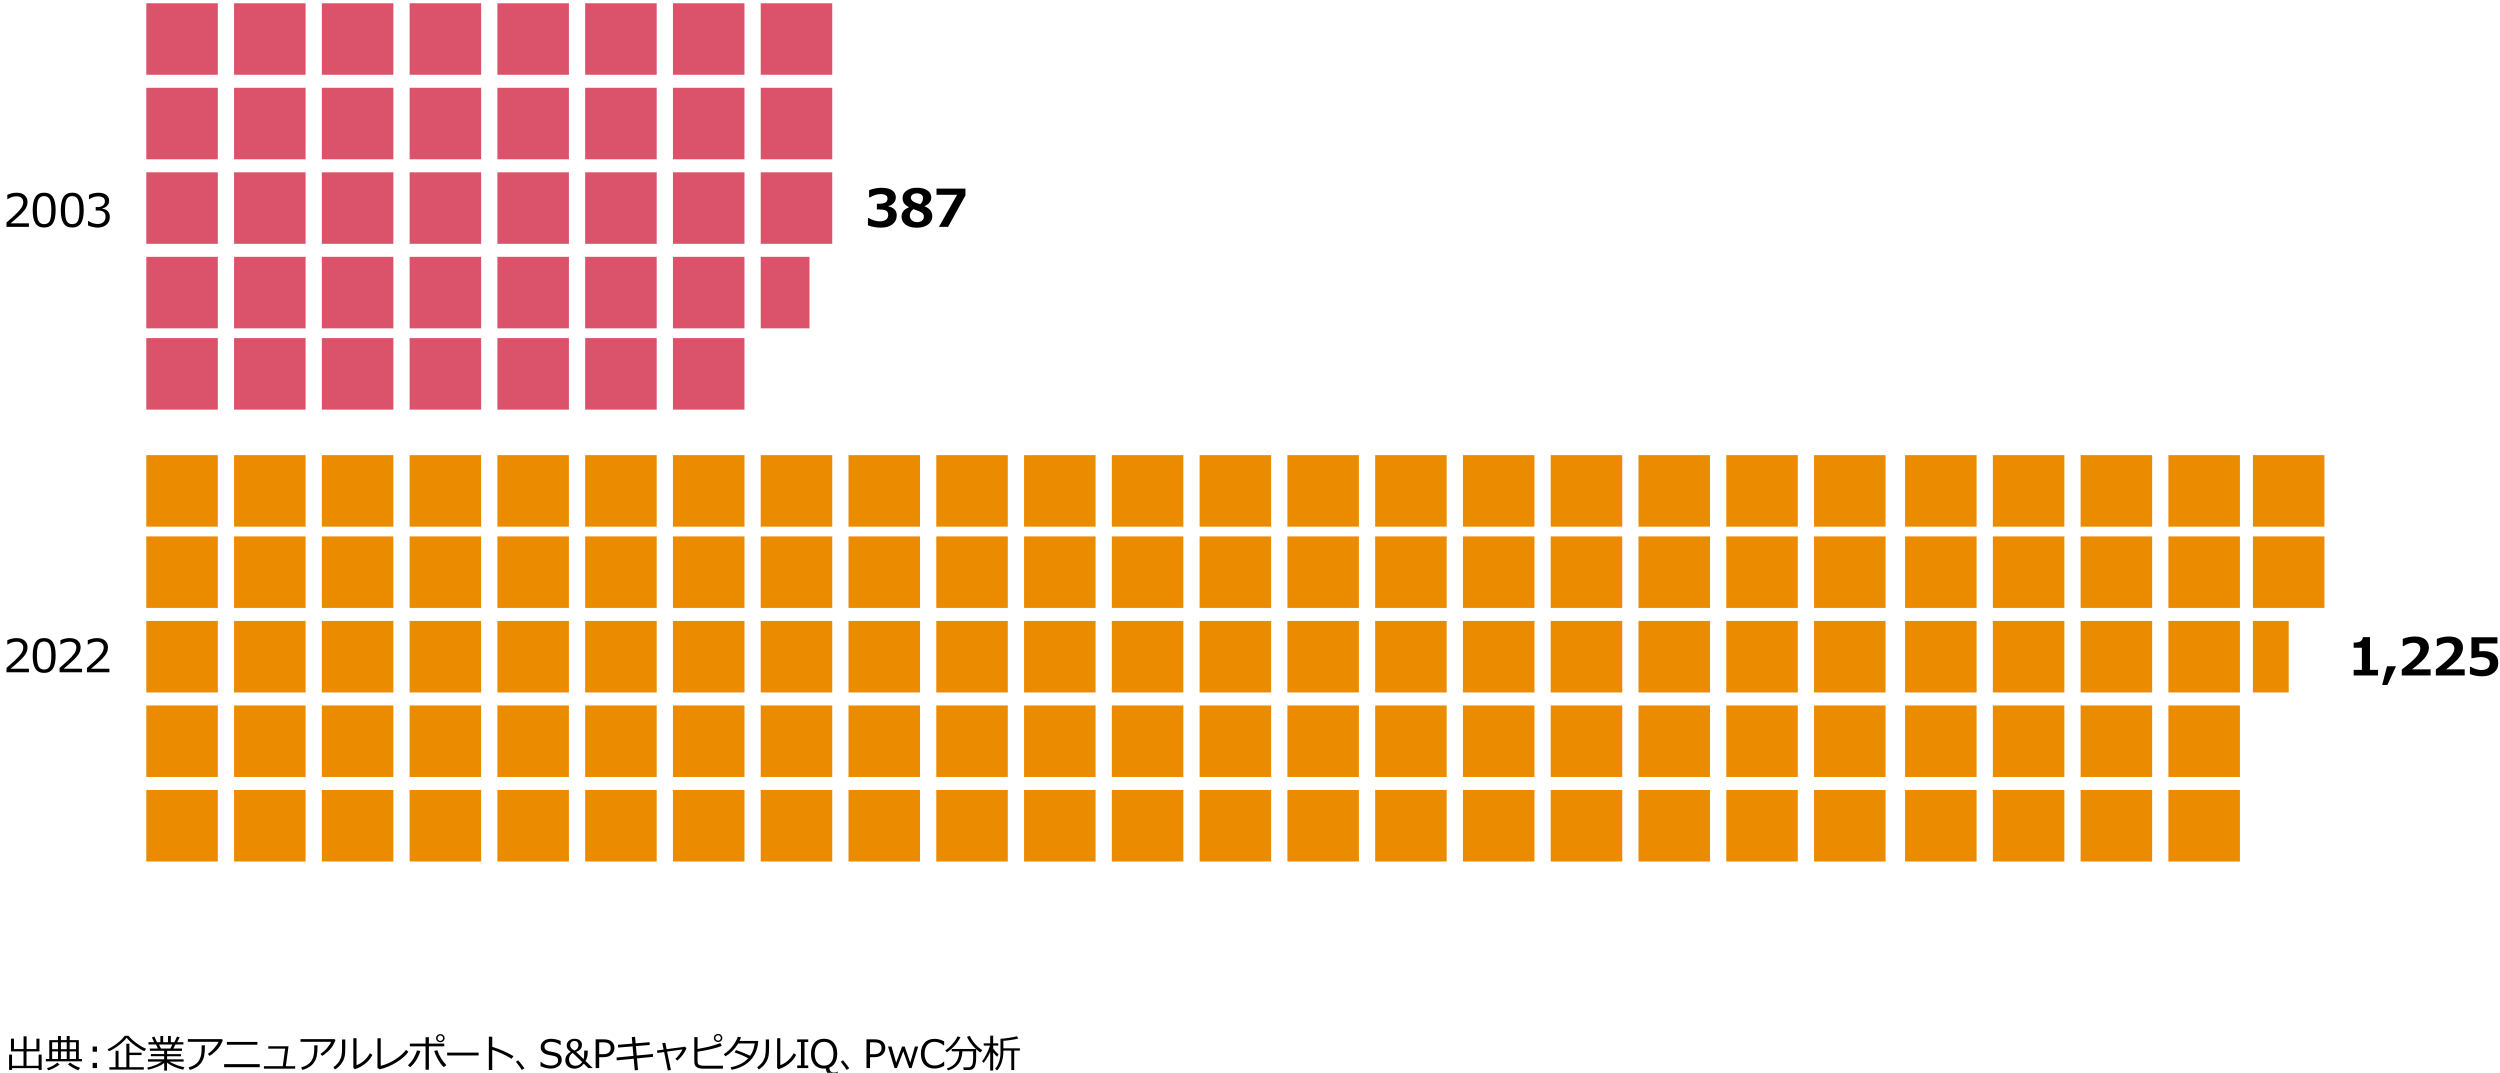 <?xml version="1.0" encoding="utf-8"?>
<!-- Generator: Adobe Illustrator 27.8.1, SVG Export Plug-In . SVG Version: 6.00 Build 0)  -->
<svg version="1.1" xmlns="http://www.w3.org/2000/svg" xmlns:xlink="http://www.w3.org/1999/xlink" x="0px" y="0px"
	 viewBox="0 0 769 330" style="enable-background:new 0 0 769 330;" xml:space="preserve">
<style type="text/css">
	.st0{fill:#D04A02;}
	.st1{fill:#FFFFFF;}
	.st2{fill:#FFB600;}
	.st3{fill:#E0301E;}
	.st4{fill:#EB8C00;}
	.st5{fill:#DB536A;}
	.st6{fill:#D93954;}
	.st7{fill:#7D7D7D;}
	.st8{fill:#464646;}
	.st9{fill:#2D2D2D;}
	.st10{fill:#DEDEDE;}
	.st11{fill:#231815;}
	.st12{fill:none;stroke:#DEDEDE;}
	.st13{fill:none;stroke:#E0301E;}
	.st14{fill:none;stroke:#464646;}
	.st15{fill:none;stroke:#EB8C00;}
	.st16{fill:none;stroke:#464646;stroke-miterlimit:3;}
	.st17{fill:#E63559;}
	.st18{fill:#F19200;}
	.st19{fill:none;stroke:#D04A02;}
	.st20{fill:none;stroke:#7D7D7D;}
	.st21{fill:none;stroke:#FFB600;}
	.st22{fill:none;stroke:#DB536A;}
	.st23{fill:#656464;}
	.st24{fill:none;stroke:#3E3A39;stroke-width:0.283;}
</style>
<g id="template">
</g>
<g id="object">
	<rect x="45" y="140" class="st4" width="22" height="22"/>
	<rect x="315" y="140" class="st4" width="22" height="22"/>
	<rect x="180" y="140" class="st4" width="22" height="22"/>
	<rect x="450" y="140" class="st4" width="22" height="22"/>
	<rect x="586" y="140" class="st4" width="22" height="22"/>
	<rect x="153" y="140" class="st4" width="22" height="22"/>
	<rect x="423" y="140" class="st4" width="22" height="22"/>
	<rect x="288" y="140" class="st4" width="22" height="22"/>
	<rect x="558" y="140" class="st4" width="22" height="22"/>
	<rect x="693" y="140" class="st4" width="22" height="22"/>
	<rect x="72" y="140" class="st4" width="22" height="22"/>
	<rect x="342" y="140" class="st4" width="22" height="22"/>
	<rect x="207" y="140" class="st4" width="22" height="22"/>
	<rect x="477" y="140" class="st4" width="22" height="22"/>
	<rect x="613" y="140" class="st4" width="22" height="22"/>
	<rect x="99" y="140" class="st4" width="22" height="22"/>
	<rect x="369" y="140" class="st4" width="22" height="22"/>
	<rect x="234" y="140" class="st4" width="22" height="22"/>
	<rect x="504" y="140" class="st4" width="22" height="22"/>
	<rect x="640" y="140" class="st4" width="22" height="22"/>
	<rect x="126" y="140" class="st4" width="22" height="22"/>
	<rect x="396" y="140" class="st4" width="22" height="22"/>
	<rect x="261" y="140" class="st4" width="22" height="22"/>
	<rect x="531" y="140" class="st4" width="22" height="22"/>
	<rect x="667" y="140" class="st4" width="22" height="22"/>
	<rect x="45" y="191" class="st4" width="22" height="22"/>
	<rect x="315" y="191" class="st4" width="22" height="22"/>
	<rect x="180" y="191" class="st4" width="22" height="22"/>
	<rect x="450" y="191" class="st4" width="22" height="22"/>
	<rect x="586" y="191" class="st4" width="22" height="22"/>
	<rect x="153" y="191" class="st4" width="22" height="22"/>
	<rect x="423" y="191" class="st4" width="22" height="22"/>
	<rect x="288" y="191" class="st4" width="22" height="22"/>
	<rect x="558" y="191" class="st4" width="22" height="22"/>
	<rect x="693" y="191" class="st4" width="11" height="22"/>
	<rect x="72" y="191" class="st4" width="22" height="22"/>
	<rect x="342" y="191" class="st4" width="22" height="22"/>
	<rect x="207" y="191" class="st4" width="22" height="22"/>
	<rect x="477" y="191" class="st4" width="22" height="22"/>
	<rect x="613" y="191" class="st4" width="22" height="22"/>
	<rect x="99" y="191" class="st4" width="22" height="22"/>
	<rect x="369" y="191" class="st4" width="22" height="22"/>
	<rect x="234" y="191" class="st4" width="22" height="22"/>
	<rect x="504" y="191" class="st4" width="22" height="22"/>
	<rect x="640" y="191" class="st4" width="22" height="22"/>
	<rect x="126" y="191" class="st4" width="22" height="22"/>
	<rect x="396" y="191" class="st4" width="22" height="22"/>
	<rect x="261" y="191" class="st4" width="22" height="22"/>
	<rect x="531" y="191" class="st4" width="22" height="22"/>
	<rect x="667" y="191" class="st4" width="22" height="22"/>
	<rect x="45" y="165" class="st4" width="22" height="22"/>
	<rect x="315" y="165" class="st4" width="22" height="22"/>
	<rect x="180" y="165" class="st4" width="22" height="22"/>
	<rect x="450" y="165" class="st4" width="22" height="22"/>
	<rect x="586" y="165" class="st4" width="22" height="22"/>
	<rect x="153" y="165" class="st4" width="22" height="22"/>
	<rect x="423" y="165" class="st4" width="22" height="22"/>
	<rect x="288" y="165" class="st4" width="22" height="22"/>
	<rect x="558" y="165" class="st4" width="22" height="22"/>
	<rect x="693" y="165" class="st4" width="22" height="22"/>
	<rect x="72" y="165" class="st4" width="22" height="22"/>
	<rect x="342" y="165" class="st4" width="22" height="22"/>
	<rect x="207" y="165" class="st4" width="22" height="22"/>
	<rect x="477" y="165" class="st4" width="22" height="22"/>
	<rect x="613" y="165" class="st4" width="22" height="22"/>
	<rect x="99" y="165" class="st4" width="22" height="22"/>
	<rect x="369" y="165" class="st4" width="22" height="22"/>
	<rect x="234" y="165" class="st4" width="22" height="22"/>
	<rect x="504" y="165" class="st4" width="22" height="22"/>
	<rect x="640" y="165" class="st4" width="22" height="22"/>
	<rect x="126" y="165" class="st4" width="22" height="22"/>
	<rect x="396" y="165" class="st4" width="22" height="22"/>
	<rect x="261" y="165" class="st4" width="22" height="22"/>
	<rect x="531" y="165" class="st4" width="22" height="22"/>
	<rect x="667" y="165" class="st4" width="22" height="22"/>
	<rect x="45" y="217" class="st4" width="22" height="22"/>
	<rect x="315" y="217" class="st4" width="22" height="22"/>
	<rect x="180" y="217" class="st4" width="22" height="22"/>
	<rect x="450" y="217" class="st4" width="22" height="22"/>
	<rect x="586" y="217" class="st4" width="22" height="22"/>
	<rect x="153" y="217" class="st4" width="22" height="22"/>
	<rect x="423" y="217" class="st4" width="22" height="22"/>
	<rect x="288" y="217" class="st4" width="22" height="22"/>
	<rect x="558" y="217" class="st4" width="22" height="22"/>
	<rect x="72" y="217" class="st4" width="22" height="22"/>
	<rect x="342" y="217" class="st4" width="22" height="22"/>
	<rect x="207" y="217" class="st4" width="22" height="22"/>
	<rect x="477" y="217" class="st4" width="22" height="22"/>
	<rect x="613" y="217" class="st4" width="22" height="22"/>
	<rect x="99" y="217" class="st4" width="22" height="22"/>
	<rect x="369" y="217" class="st4" width="22" height="22"/>
	<rect x="234" y="217" class="st4" width="22" height="22"/>
	<rect x="504" y="217" class="st4" width="22" height="22"/>
	<rect x="640" y="217" class="st4" width="22" height="22"/>
	<rect x="126" y="217" class="st4" width="22" height="22"/>
	<rect x="396" y="217" class="st4" width="22" height="22"/>
	<rect x="261" y="217" class="st4" width="22" height="22"/>
	<rect x="531" y="217" class="st4" width="22" height="22"/>
	<rect x="667" y="217" class="st4" width="22" height="22"/>
	<rect x="45" y="243" class="st4" width="22" height="22"/>
	<rect x="315" y="243" class="st4" width="22" height="22"/>
	<rect x="180" y="243" class="st4" width="22" height="22"/>
	<rect x="450" y="243" class="st4" width="22" height="22"/>
	<rect x="586" y="243" class="st4" width="22" height="22"/>
	<rect x="153" y="243" class="st4" width="22" height="22"/>
	<rect x="423" y="243" class="st4" width="22" height="22"/>
	<rect x="288" y="243" class="st4" width="22" height="22"/>
	<rect x="558" y="243" class="st4" width="22" height="22"/>
	<rect x="72" y="243" class="st4" width="22" height="22"/>
	<rect x="342" y="243" class="st4" width="22" height="22"/>
	<rect x="207" y="243" class="st4" width="22" height="22"/>
	<rect x="477" y="243" class="st4" width="22" height="22"/>
	<rect x="613" y="243" class="st4" width="22" height="22"/>
	<rect x="99" y="243" class="st4" width="22" height="22"/>
	<rect x="369" y="243" class="st4" width="22" height="22"/>
	<rect x="234" y="243" class="st4" width="22" height="22"/>
	<rect x="504" y="243" class="st4" width="22" height="22"/>
	<rect x="640" y="243" class="st4" width="22" height="22"/>
	<rect x="126" y="243" class="st4" width="22" height="22"/>
	<rect x="396" y="243" class="st4" width="22" height="22"/>
	<rect x="261" y="243" class="st4" width="22" height="22"/>
	<rect x="531" y="243" class="st4" width="22" height="22"/>
	<rect x="667" y="243" class="st4" width="22" height="22"/>
	<rect x="45" y="53" class="st5" width="22" height="22"/>
	<rect x="153" y="53" class="st5" width="22" height="22"/>
	<rect x="45" y="27" class="st5" width="22" height="22"/>
	<rect x="45" y="1" class="st5" width="22" height="22"/>
	<rect x="153" y="27" class="st5" width="22" height="22"/>
	<rect x="153" y="1" class="st5" width="22" height="22"/>
	<rect x="72" y="53" class="st5" width="22" height="22"/>
	<rect x="180" y="53" class="st5" width="22" height="22"/>
	<rect x="72" y="27" class="st5" width="22" height="22"/>
	<rect x="72" y="1" class="st5" width="22" height="22"/>
	<rect x="180" y="27" class="st5" width="22" height="22"/>
	<rect x="180" y="1" class="st5" width="22" height="22"/>
	<rect x="99" y="53" class="st5" width="22" height="22"/>
	<rect x="207" y="53" class="st5" width="22" height="22"/>
	<rect x="99" y="27" class="st5" width="22" height="22"/>
	<rect x="99" y="1" class="st5" width="22" height="22"/>
	<rect x="207" y="27" class="st5" width="22" height="22"/>
	<rect x="207" y="1" class="st5" width="22" height="22"/>
	<rect x="45" y="79" class="st5" width="22" height="22"/>
	<rect x="153" y="79" class="st5" width="22" height="22"/>
	<rect x="72" y="79" class="st5" width="22" height="22"/>
	<rect x="180" y="79" class="st5" width="22" height="22"/>
	<rect x="99" y="79" class="st5" width="22" height="22"/>
	<rect x="207" y="79" class="st5" width="22" height="22"/>
	<rect x="126" y="79" class="st5" width="22" height="22"/>
	<rect x="234" y="79" class="st5" width="15" height="22"/>
	<rect x="126" y="53" class="st5" width="22" height="22"/>
	<rect x="234" y="53" class="st5" width="22" height="22"/>
	<rect x="126" y="27" class="st5" width="22" height="22"/>
	<rect x="126" y="1" class="st5" width="22" height="22"/>
	<rect x="234" y="27" class="st5" width="22" height="22"/>
	<rect x="234" y="1" class="st5" width="22" height="22"/>
	<rect x="45" y="104" class="st5" width="22" height="22"/>
	<rect x="153" y="104" class="st5" width="22" height="22"/>
	<rect x="72" y="104" class="st5" width="22" height="22"/>
	<rect x="180" y="104" class="st5" width="22" height="22"/>
	<rect x="99" y="104" class="st5" width="22" height="22"/>
	<rect x="207" y="104" class="st5" width="22" height="22"/>
	<rect x="126" y="104" class="st5" width="22" height="22"/>
	<g>
		<path d="M8.89,69.78H2v-1.33c0.73-0.63,1.55-1.36,2.46-2.19c0.91-0.83,1.58-1.57,2.03-2.2s0.66-1.27,0.66-1.9
			c0-0.56-0.19-1-0.56-1.31c-0.37-0.31-0.88-0.47-1.51-0.47c-0.93,0-1.85,0.3-2.75,0.89H2.25v-1.33c0.92-0.44,1.87-0.66,2.86-0.66
			c1.04,0,1.86,0.25,2.45,0.76s0.9,1.19,0.9,2.06c0,0.46-0.08,0.91-0.23,1.33c-0.15,0.42-0.39,0.84-0.71,1.24s-0.71,0.83-1.16,1.28
			s-1.49,1.37-3.11,2.75h5.65V69.78z"/>
		<path d="M13.58,69.99c-1.21,0-2.1-0.43-2.67-1.3s-0.85-2.22-0.85-4.05s0.29-3.19,0.86-4.06c0.57-0.87,1.46-1.31,2.67-1.31
			c1.2,0,2.08,0.44,2.66,1.31s0.86,2.22,0.86,4.04c0,1.84-0.29,3.2-0.85,4.06S14.78,69.99,13.58,69.99z M13.58,60.32
			c-0.78,0-1.34,0.31-1.7,0.93s-0.53,1.75-0.53,3.39c0,1.63,0.18,2.76,0.53,3.38s0.92,0.93,1.7,0.93s1.34-0.31,1.69-0.93
			c0.35-0.62,0.52-1.75,0.52-3.39c0-1.61-0.17-2.73-0.52-3.36S14.36,60.32,13.58,60.32z"/>
		<path d="M22.22,69.99c-1.21,0-2.1-0.43-2.67-1.3s-0.85-2.22-0.85-4.05s0.29-3.19,0.86-4.06c0.57-0.87,1.46-1.31,2.67-1.31
			c1.2,0,2.08,0.44,2.66,1.31s0.86,2.22,0.86,4.04c0,1.84-0.29,3.2-0.85,4.06S23.43,69.99,22.22,69.99z M22.22,60.32
			c-0.78,0-1.34,0.31-1.7,0.93S20,63,20,64.64c0,1.63,0.18,2.76,0.53,3.38s0.92,0.93,1.7,0.93s1.34-0.31,1.69-0.93
			c0.35-0.62,0.52-1.75,0.52-3.39c0-1.61-0.17-2.73-0.52-3.36S23.01,60.32,22.22,60.32z"/>
		<path d="M27.08,69.35v-1.37h0.11c0.92,0.61,1.88,0.92,2.87,0.92c0.73,0,1.31-0.2,1.75-0.59c0.44-0.4,0.66-0.95,0.66-1.65
			c0-0.66-0.19-1.14-0.57-1.45s-1-0.46-1.86-0.46h-0.6v-1.05h0.46c0.74,0,1.32-0.16,1.74-0.47s0.63-0.76,0.63-1.33
			c0-0.48-0.18-0.86-0.55-1.12c-0.37-0.26-0.87-0.39-1.51-0.39c-0.92,0-1.84,0.3-2.75,0.9h-0.08v-1.35
			c0.92-0.43,1.88-0.65,2.86-0.65c1.06,0,1.88,0.22,2.46,0.67c0.58,0.44,0.87,1.04,0.87,1.8c0,0.56-0.19,1.05-0.58,1.49
			s-0.87,0.72-1.46,0.83v0.11c1.5,0.27,2.25,1.13,2.25,2.59c0,0.94-0.34,1.72-1.03,2.32s-1.57,0.91-2.66,0.91
			C29.06,69.99,28.06,69.78,27.08,69.35z"/>
	</g>
	<g>
		<path d="M266.98,69.29v-2.22h0.25c1.19,0.68,2.31,1.02,3.35,1.02c0.82,0,1.47-0.17,1.93-0.51c0.46-0.34,0.7-0.84,0.7-1.5
			c0-0.52-0.18-0.92-0.54-1.21c-0.36-0.28-1.11-0.43-2.25-0.43h-0.69v-1.77h0.65c1.75,0,2.62-0.53,2.62-1.6
			c0-0.45-0.19-0.79-0.56-1.02c-0.38-0.23-0.91-0.35-1.6-0.35c-0.93,0-2.03,0.33-3.28,1h-0.23v-2.2c1.32-0.49,2.6-0.74,3.82-0.74
			c1.45,0,2.54,0.27,3.29,0.8s1.11,1.24,1.11,2.12c0,0.66-0.21,1.23-0.62,1.72s-0.96,0.82-1.65,0.99v0.11
			c0.79,0.14,1.41,0.45,1.87,0.92c0.46,0.47,0.69,1.08,0.69,1.82c0,1.15-0.44,2.06-1.31,2.75s-2.06,1.03-3.55,1.03
			C269.51,70.03,268.18,69.78,266.98,69.29z"/>
		<path d="M279.58,63.76v-0.05c-1.3-0.62-1.95-1.55-1.95-2.79c0-0.93,0.41-1.69,1.22-2.28s1.88-0.89,3.2-0.89
			c1.35,0,2.43,0.27,3.22,0.82c0.79,0.54,1.19,1.27,1.19,2.17c0,1.18-0.69,2.07-2.07,2.67v0.05c1.58,0.62,2.38,1.64,2.38,3.05
			c0,1.05-0.43,1.91-1.3,2.56s-2.01,0.98-3.43,0.98c-1.46,0-2.62-0.31-3.46-0.94c-0.84-0.63-1.26-1.46-1.26-2.5
			C277.3,65.34,278.06,64.38,279.58,63.76z M280.96,64.32c-0.73,0.55-1.1,1.21-1.1,2c0,0.6,0.21,1.09,0.64,1.46s0.97,0.55,1.64,0.55
			c0.58,0,1.06-0.15,1.45-0.45c0.39-0.3,0.59-0.7,0.59-1.21c0-0.28-0.05-0.51-0.14-0.71c-0.09-0.2-0.27-0.38-0.52-0.55
			s-0.49-0.29-0.71-0.39S281.98,64.69,280.96,64.32z M283.94,60.97c0-0.45-0.17-0.81-0.52-1.09c-0.35-0.27-0.8-0.41-1.37-0.41
			c-0.53,0-0.97,0.12-1.33,0.37c-0.35,0.25-0.53,0.57-0.53,0.97c0,0.4,0.19,0.75,0.57,1.05c0.38,0.3,1.14,0.62,2.27,0.97
			C283.63,62.3,283.94,61.68,283.94,60.97z"/>
		<path d="M296.97,60.1l-5.34,9.68h-2.81l5.59-9.86h-6.34v-1.91h8.9V60.1z"/>
	</g>
	<g>
		<path d="M8.89,206.78H2v-1.33c0.73-0.63,1.55-1.36,2.46-2.19c0.91-0.83,1.58-1.57,2.03-2.2s0.66-1.27,0.66-1.9
			c0-0.56-0.19-1-0.56-1.31c-0.37-0.31-0.88-0.47-1.51-0.47c-0.93,0-1.85,0.3-2.75,0.89H2.25v-1.33c0.92-0.44,1.87-0.66,2.86-0.66
			c1.04,0,1.86,0.25,2.45,0.76s0.9,1.19,0.9,2.06c0,0.46-0.08,0.91-0.23,1.33c-0.15,0.42-0.39,0.84-0.71,1.24s-0.71,0.83-1.16,1.28
			s-1.49,1.37-3.11,2.75h5.65V206.78z"/>
		<path d="M13.58,206.99c-1.21,0-2.1-0.43-2.67-1.3s-0.85-2.22-0.85-4.05s0.29-3.19,0.86-4.06c0.57-0.87,1.46-1.31,2.67-1.31
			c1.2,0,2.08,0.44,2.66,1.31s0.86,2.22,0.86,4.04c0,1.84-0.29,3.2-0.85,4.06S14.78,206.99,13.58,206.99z M13.58,197.32
			c-0.78,0-1.34,0.31-1.7,0.93s-0.53,1.75-0.53,3.39c0,1.63,0.18,2.76,0.53,3.38s0.92,0.93,1.7,0.93s1.34-0.31,1.69-0.93
			c0.35-0.62,0.52-1.75,0.52-3.39c0-1.61-0.17-2.73-0.52-3.36S14.36,197.32,13.58,197.32z"/>
		<path d="M25.22,206.78h-6.89v-1.33c0.73-0.63,1.55-1.36,2.46-2.19c0.91-0.83,1.58-1.57,2.03-2.2s0.66-1.27,0.66-1.9
			c0-0.56-0.19-1-0.56-1.31c-0.37-0.31-0.88-0.47-1.51-0.47c-0.93,0-1.85,0.3-2.75,0.89h-0.07v-1.33c0.92-0.44,1.87-0.66,2.86-0.66
			c1.04,0,1.86,0.25,2.45,0.76s0.9,1.19,0.9,2.06c0,0.46-0.08,0.91-0.23,1.33c-0.15,0.42-0.39,0.84-0.71,1.24s-0.71,0.83-1.16,1.28
			s-1.49,1.37-3.11,2.75h5.65V206.78z"/>
		<path d="M33.64,206.78h-6.89v-1.33c0.73-0.63,1.55-1.36,2.46-2.19c0.91-0.83,1.58-1.57,2.03-2.2s0.66-1.27,0.66-1.9
			c0-0.56-0.19-1-0.56-1.31c-0.37-0.31-0.88-0.47-1.51-0.47c-0.93,0-1.85,0.3-2.75,0.89H27v-1.33c0.92-0.44,1.87-0.66,2.86-0.66
			c1.04,0,1.86,0.25,2.45,0.76s0.9,1.19,0.9,2.06c0,0.46-0.08,0.91-0.23,1.33c-0.15,0.42-0.39,0.84-0.71,1.24s-0.71,0.83-1.16,1.28
			s-1.49,1.37-3.11,2.75h5.65V206.78z"/>
	</g>
	<g>
		<path d="M731.48,207.78h-7.49v-1.72h2.52v-6.81h-2.52v-1.58c1-0.01,1.71-0.15,2.12-0.42c0.41-0.27,0.66-0.69,0.72-1.27h2.18v10.08
			h2.47V207.78z"/>
		<path d="M737.01,204.94l-2.66,5.77h-1.6l1.5-5.77H737.01z"/>
		<path d="M747.67,207.78h-8.88v-1.85c2.25-1.71,3.75-3.03,4.53-3.95c0.77-0.93,1.16-1.75,1.16-2.47c0-0.57-0.19-1.02-0.56-1.33
			c-0.37-0.31-0.88-0.47-1.54-0.47c-0.99,0-2.02,0.35-3.09,1.05h-0.2v-2.24c1.29-0.49,2.52-0.74,3.7-0.74c1.39,0,2.46,0.3,3.21,0.91
			c0.75,0.61,1.13,1.46,1.13,2.55c0,0.84-0.31,1.74-0.92,2.68c-0.61,0.94-2.04,2.26-4.27,3.97h5.72V207.78z"/>
		<path d="M758.15,207.78h-8.88v-1.85c2.25-1.71,3.75-3.03,4.53-3.95c0.77-0.93,1.16-1.75,1.16-2.47c0-0.57-0.19-1.02-0.56-1.33
			c-0.37-0.31-0.88-0.47-1.54-0.47c-0.99,0-2.02,0.35-3.09,1.05h-0.2v-2.24c1.29-0.49,2.52-0.74,3.7-0.74c1.39,0,2.46,0.3,3.21,0.91
			c0.75,0.61,1.13,1.46,1.13,2.55c0,0.84-0.31,1.74-0.92,2.68c-0.61,0.94-2.04,2.26-4.27,3.97h5.72V207.78z"/>
		<path d="M759.75,207.33v-2.23h0.26c1.14,0.67,2.22,1,3.23,1c1.75,0,2.62-0.71,2.62-2.12c0-0.6-0.24-1.06-0.73-1.38
			c-0.48-0.32-1.2-0.48-2.15-0.48c-0.65,0-1.47,0.12-2.48,0.35h-0.29v-6.45h8v1.91h-5.58v2.41c0.6-0.04,1.04-0.05,1.32-0.05
			c1.47,0,2.59,0.32,3.36,0.96c0.77,0.64,1.16,1.52,1.16,2.64c0,1.24-0.44,2.24-1.33,3c-0.89,0.76-2.09,1.14-3.6,1.14
			C762.16,208.03,760.89,207.8,759.75,207.33z"/>
	</g>
	<g>
		<path d="M2.8,329.12v-4.72h0.9v3.44h3.53l0.01-4.44H3.37v-3.9H4.3v3.2h2.94l0.01-3.93h0.93v3.93h3.02v-3.2h0.94v3.9H8.16
			l-0.01,4.44h3.73v-3.44h0.93v4.72h-0.93v-0.56H3.7v0.56H2.8z"/>
		<path d="M14.1,326.47v-0.72h1.06v-5.8h2.67v-1.28h0.9v1.28h1.79v-1.28h0.91v1.28h2.81v5.8h0.98v0.72H14.1z M14.82,329.24
			l-0.36-0.67c1.2-0.34,2.25-0.91,3.17-1.7l0.7,0.57c-0.37,0.33-0.94,0.69-1.7,1.08S15.27,329.14,14.82,329.24z M17.84,322.74v-2.13
			h-1.8v2.13H17.84z M16.04,325.75h1.8v-2.34h-1.8V325.75z M18.74,320.61v2.13h1.79v-2.13H18.74z M18.74,325.75h1.79v-2.34h-1.79
			V325.75z M24.1,329.21c-0.48-0.15-1.05-0.41-1.71-0.79s-1.16-0.71-1.48-1.01l0.61-0.56c1.14,0.79,2.18,1.32,3.12,1.61L24.1,329.21
			z M23.38,322.74v-2.13h-1.95v2.13H23.38z M21.43,325.75h1.95v-2.34h-1.95V325.75z"/>
		<path d="M29.83,323.51H28.5v-1.6h1.33V323.51z M29.83,328.54H28.5v-1.6h1.33V328.54z"/>
		<path d="M44.42,323.34c-0.86-0.36-1.82-0.93-2.87-1.71s-1.92-1.58-2.6-2.41c-0.58,0.78-1.41,1.57-2.48,2.37s-2.06,1.39-2.96,1.78
			l-0.4-0.64c0.91-0.4,1.91-1.01,2.98-1.84s1.82-1.58,2.24-2.27h1.2c0.59,0.73,1.42,1.5,2.5,2.29s2.04,1.35,2.9,1.69L44.42,323.34z
			 M33.65,329.01v-0.73h1.9v-5.07h0.91v5.07h2.41v-7.22h0.93v2.75h3.74v0.72h-3.74v3.75h4.44v0.73H33.65z"/>
		<path d="M45.53,329.03l-0.23-0.64c1.91-0.42,3.41-1.03,4.51-1.85h-4.3v-0.7h4.99v-0.95h-4.09v-0.65h4.09v-1.01h-4.41v-0.7h2.48
			l-0.6-1.25h-2.31v-0.7h1.75l-0.71-1.49l0.81-0.22l0.77,1.71h1.05v-1.91h0.86v1.91h1.49v-1.91h0.87v1.91h1.11l0.79-1.73l0.83,0.22
			l-0.79,1.52h1.92v0.7h-2.44l-0.67,1.25h2.68v0.7H51.4v1.01h4.26v0.65H51.4v0.95h5.08v0.7h-4.36c0.55,0.35,1.26,0.69,2.14,1.02
			s1.7,0.57,2.46,0.7l-0.38,0.76c-1.97-0.43-3.62-1.15-4.97-2.16v2.45h-0.86v-2.33c-0.56,0.43-1.31,0.84-2.26,1.23
			S46.41,328.88,45.53,329.03z M48.91,321.29l0.59,1.25h2.91l0.6-1.25H48.91z"/>
		<path d="M68.54,319.91c-0.07,0.25-0.27,0.71-0.62,1.39s-0.88,1.36-1.6,2.04s-1.34,1.17-1.87,1.46l-0.53-0.63
			c0.79-0.51,1.49-1.13,2.1-1.88s1.01-1.35,1.19-1.83h-9.43v-0.83h10.46L68.54,319.91z M63.04,321.54c0,1.4-0.08,2.49-0.24,3.27
			s-0.47,1.48-0.93,2.11s-1.04,1.12-1.75,1.5s-1.29,0.6-1.75,0.69l-0.36-0.77c1.45-0.41,2.47-1.04,3.06-1.9s0.9-1.95,0.94-3.27
			l0.01-1.62H63.04z"/>
		<path d="M79.9,328.27H68.94v-0.94H79.9V328.27z M79.17,321.36h-9.38v-0.86h9.38V321.36z"/>
		<path d="M90.78,328.73h-9.6v-0.77h5.81l0.71-5.38h-5.17v-0.74h6.22l-0.83,6.12h2.87V328.73z"/>
		<path d="M103.19,319.91c-0.07,0.25-0.27,0.71-0.62,1.39s-0.88,1.36-1.6,2.04s-1.34,1.17-1.87,1.46l-0.53-0.63
			c0.79-0.51,1.49-1.13,2.1-1.88s1.01-1.35,1.19-1.83h-9.43v-0.83h10.46L103.19,319.91z M97.68,321.54c0,1.4-0.08,2.49-0.24,3.27
			s-0.47,1.48-0.93,2.11s-1.04,1.12-1.75,1.5s-1.29,0.6-1.75,0.69l-0.36-0.77c1.45-0.41,2.47-1.04,3.06-1.9s0.9-1.95,0.94-3.27
			l0.01-1.62H97.68z"/>
		<path d="M106.2,322.39c0,0.92-0.04,1.67-0.12,2.25s-0.27,1.15-0.56,1.71s-0.66,1.07-1.1,1.53s-0.92,0.82-1.42,1.09l-0.43-0.74
			c0.49-0.3,0.94-0.7,1.35-1.19s0.73-1.07,0.96-1.75s0.33-1.7,0.33-3.09v-2.47h1V322.39z M114.54,324.48c-0.5,1.07-1.27,2-2.32,2.79
			s-2.08,1.33-3.1,1.61l-0.43-0.4v-9.12h0.98v8.27c0.64-0.19,1.34-0.59,2.1-1.19s1.43-1.43,2.02-2.47L114.54,324.48z"/>
		<path d="M125.62,323.52c-0.72,1.09-1.93,2.16-3.62,3.22s-3.44,1.79-5.25,2.18l-0.64-0.49v-9.05h1v8.47
			c1.58-0.39,3.07-1.04,4.47-1.95s2.51-1.9,3.33-2.97L125.62,323.52z"/>
		<path d="M129.29,323.29c-0.61,2.04-1.64,3.69-3.1,4.96l-0.71-0.56c0.76-0.72,1.38-1.51,1.85-2.37s0.78-1.6,0.92-2.21
			L129.29,323.29z M131.93,329.05h-1.03v-7.2h-4.83v-0.84h4.83v-1.97h1.03v1.97h4.72v0.84h-4.72V329.05z M137.3,327.63l-0.8,0.63
			c-0.63-0.59-1.22-1.38-1.77-2.36s-0.94-1.86-1.17-2.64l0.96-0.21C135.06,324.71,135.98,326.24,137.3,327.63z M134.14,319.35v-0.02
			c0-0.35,0.13-0.65,0.39-0.88s0.56-0.36,0.91-0.36c0.38,0,0.7,0.12,0.94,0.37s0.37,0.54,0.37,0.86c0,0.38-0.13,0.68-0.39,0.92
			s-0.56,0.35-0.89,0.35c-0.38,0-0.7-0.13-0.95-0.38S134.14,319.68,134.14,319.35z M136.29,319.35v-0.02c0-0.22-0.09-0.42-0.26-0.58
			s-0.37-0.25-0.6-0.25c-0.22,0-0.41,0.08-0.58,0.25s-0.25,0.36-0.25,0.59s0.08,0.42,0.25,0.59s0.36,0.25,0.59,0.25
			c0.23,0,0.43-0.08,0.6-0.24S136.29,319.58,136.29,319.35z"/>
		<path d="M147.23,324.66h-9.69v-0.87h9.69V324.66z"/>
		<path d="M157.96,324.89l-0.62,0.81c-0.81-0.54-1.78-1.08-2.91-1.6s-2.13-0.92-3.02-1.18v6.22h-1.04v-10.26h1.05v3.14
			C153.75,322.71,155.92,323.67,157.96,324.89z"/>
		<path d="M161.31,328.59l-0.8,0.52c-0.51-0.84-1.12-1.67-1.82-2.5l0.69-0.48C160.22,327.14,160.87,327.96,161.31,328.59z"/>
		<path d="M169.39,328.69c-0.99,0-2.03-0.25-3.12-0.74v-1.33h0.08c0.9,0.77,1.92,1.15,3.06,1.15c0.7,0,1.25-0.14,1.66-0.43
			s0.6-0.67,0.6-1.15c0-0.37-0.08-0.66-0.25-0.86s-0.47-0.37-0.89-0.49l-1.97-0.4c-0.73-0.15-1.28-0.43-1.66-0.83
			s-0.57-0.92-0.57-1.56c0-0.73,0.29-1.33,0.88-1.8s1.35-0.71,2.29-0.71c0.98,0,1.97,0.22,2.95,0.65v1.28h-0.08
			c-0.81-0.68-1.77-1.01-2.87-1.01c-0.61,0-1.1,0.13-1.47,0.4s-0.56,0.62-0.56,1.06c0,0.73,0.43,1.2,1.28,1.41
			c0.49,0.09,1.04,0.2,1.64,0.34s1.04,0.28,1.29,0.42s0.47,0.31,0.63,0.5s0.28,0.4,0.36,0.64s0.12,0.5,0.12,0.79
			c0,0.77-0.31,1.4-0.93,1.9S170.42,328.69,169.39,328.69z"/>
		<path d="M182.33,328.54h-1.37l-1.37-1.35c-0.8,1.02-1.75,1.53-2.87,1.53c-0.82,0-1.49-0.24-2.03-0.72s-0.8-1.1-0.8-1.87
			c0-1.07,0.56-1.94,1.69-2.6c-0.49-0.33-0.83-0.64-1-0.93s-0.26-0.64-0.26-1.03c0-0.56,0.22-1.04,0.67-1.44s1.03-0.6,1.75-0.6
			c0.67,0,1.22,0.17,1.64,0.51s0.63,0.78,0.63,1.31c0,1.05-0.6,1.79-1.8,2.2l2.29,2.21c0.09-0.24,0.14-0.51,0.17-0.79
			s0.04-0.88,0.04-1.8h1.07v0.54c0,0.96-0.22,1.85-0.66,2.65L182.33,328.54z M179.07,326.68l-2.88-2.79
			c-0.35,0.16-0.63,0.42-0.84,0.76s-0.32,0.74-0.32,1.18c0,0.6,0.18,1.08,0.54,1.45s0.85,0.55,1.46,0.55
			C177.86,327.83,178.55,327.45,179.07,326.68z M177.93,321.46c0-0.39-0.12-0.7-0.35-0.93s-0.53-0.34-0.9-0.34
			c-0.38,0-0.68,0.13-0.93,0.38s-0.36,0.57-0.36,0.94c0,0.34,0.1,0.64,0.31,0.89s0.54,0.51,0.99,0.77
			C177.52,322.86,177.93,322.29,177.93,321.46z"/>
		<path d="M184.31,325.2v3.33h-1.09v-8.83h2.44c1.14,0,1.98,0.24,2.52,0.72s0.82,1.12,0.82,1.93c0,0.84-0.3,1.52-0.89,2.05
			s-1.43,0.79-2.5,0.79H184.31z M184.31,320.63v3.65h1.09c0.89,0,1.53-0.17,1.9-0.52s0.56-0.81,0.56-1.38s-0.18-1.01-0.54-1.31
			s-0.94-0.45-1.74-0.45H184.31z"/>
		<path d="M200.89,325.08l-4.95,0.48l0.32,3.58l-1.01,0.09l-0.32-3.57l-5.21,0.5l-0.08-0.86l5.21-0.51l-0.26-2.92l-4.45,0.36
			l-0.05-0.85l4.43-0.36l-0.18-1.99l1-0.12l0.19,2.02l4.27-0.35l0.06,0.84l-4.25,0.35l0.26,2.91l4.96-0.49L200.89,325.08z"/>
		<path d="M206.37,329.13l-0.94,0.15l-1.15-5.67l-2.06,0.29l-0.16-0.77l2.06-0.28l-0.4-1.97l0.93-0.13l0.4,1.98l5.61-0.76l0.5,0.42
			c-0.29,0.77-0.7,1.5-1.22,2.18s-1.07,1.24-1.64,1.68l-0.55-0.56c0.45-0.4,0.88-0.87,1.29-1.42s0.7-1.03,0.88-1.46l-4.72,0.66
			L206.37,329.13z"/>
		<path d="M222.36,328.73h-6.02c-0.45,0-0.84-0.04-1.18-0.12s-0.63-0.2-0.86-0.36s-0.41-0.37-0.54-0.63s-0.19-0.68-0.19-1.27v-7.32
			h1v3.65c3.32-0.61,5.64-1.23,6.97-1.85l0.49,0.88c-0.81,0.35-1.94,0.69-3.4,1.03s-2.81,0.59-4.06,0.76v2.77
			c0,0.43,0.05,0.74,0.14,0.95s0.3,0.36,0.62,0.46s0.75,0.15,1.28,0.15h5.76V328.73z M219.58,319.27c0-0.35,0.13-0.65,0.39-0.88
			s0.56-0.36,0.91-0.36c0.38,0,0.7,0.12,0.94,0.37s0.37,0.54,0.37,0.86c0,0.38-0.13,0.68-0.39,0.92s-0.56,0.35-0.89,0.35
			c-0.38,0-0.7-0.13-0.95-0.38S219.58,319.61,219.58,319.27z M221.73,319.26c0-0.22-0.08-0.42-0.25-0.58s-0.37-0.25-0.59-0.25
			c-0.22,0-0.41,0.08-0.59,0.25s-0.26,0.36-0.26,0.59s0.08,0.42,0.25,0.59s0.37,0.25,0.59,0.25c0.23,0,0.43-0.08,0.6-0.24
			S221.73,319.51,221.73,319.26z"/>
		<path d="M227.92,319.05c-0.12,0.4-0.27,0.78-0.45,1.14h5.75c-0.03,0.57-0.07,0.98-0.11,1.23c-0.13,0.73-0.32,1.41-0.57,2.05
			s-0.58,1.25-1,1.83s-0.93,1.13-1.56,1.63s-1.35,0.94-2.18,1.3s-1.75,0.65-2.76,0.86l-0.28-0.8c2.3-0.44,4.1-1.36,5.4-2.77
			c-1.17-0.64-2.58-1.24-4.22-1.82l0.46-0.7c1.2,0.37,2.65,0.96,4.37,1.76c0.74-1.05,1.19-2.32,1.37-3.8h-5.07
			c-0.49,0.85-1.09,1.62-1.8,2.32s-1.41,1.24-2.11,1.64l-0.52-0.64c1.05-0.67,1.96-1.5,2.72-2.5s1.28-1.95,1.58-2.87L227.92,319.05z
			"/>
		<path d="M236.55,322.39c0,0.92-0.04,1.67-0.12,2.25s-0.27,1.15-0.56,1.71s-0.66,1.07-1.1,1.53s-0.92,0.82-1.42,1.09l-0.43-0.74
			c0.49-0.3,0.94-0.7,1.35-1.19s0.73-1.07,0.96-1.75s0.33-1.7,0.33-3.09v-2.47h1V322.39z M244.89,324.48c-0.5,1.07-1.27,2-2.32,2.79
			s-2.08,1.33-3.1,1.61l-0.43-0.4v-9.12h0.98v8.27c0.64-0.19,1.34-0.59,2.1-1.19s1.43-1.43,2.02-2.47L244.89,324.48z"/>
		<path d="M248.62,328.54h-3.4v-0.81h1.16v-7.2h-1.16v-0.81h3.4v0.81h-1.15v7.2h1.15V328.54z"/>
		<path d="M257.69,330.67c-0.42,0.11-0.87,0.16-1.36,0.16c-0.67,0-1.21-0.19-1.62-0.57s-0.63-0.91-0.67-1.59
			c-0.2,0.02-0.38,0.03-0.56,0.03c-1.25,0-2.24-0.4-2.95-1.21s-1.07-1.93-1.07-3.37s0.36-2.56,1.08-3.38s1.7-1.22,2.95-1.22
			c1.25,0,2.24,0.41,2.96,1.22s1.08,1.94,1.08,3.38c0,1.08-0.21,1.99-0.63,2.73s-1.02,1.26-1.8,1.57c0.04,0.54,0.17,0.91,0.4,1.13
			s0.58,0.33,1.04,0.33c0.36,0,0.71-0.07,1.08-0.21h0.09V330.67z M253.49,320.46c-0.91,0-1.62,0.32-2.13,0.96s-0.76,1.54-0.76,2.71
			s0.25,2.07,0.76,2.7s1.22,0.96,2.13,0.96c0.91,0,1.62-0.32,2.13-0.96s0.76-1.54,0.76-2.7c0-1.17-0.25-2.08-0.76-2.71
			S254.4,320.46,253.49,320.46z"/>
		<path d="M261.23,328.59l-0.8,0.52c-0.51-0.84-1.12-1.67-1.82-2.5l0.69-0.48C260.15,327.14,260.8,327.96,261.23,328.59z"/>
		<path d="M267.62,325.2v3.33h-1.09v-8.83h2.44c1.14,0,1.98,0.24,2.52,0.72s0.82,1.12,0.82,1.93c0,0.84-0.3,1.52-0.89,2.05
			s-1.43,0.79-2.5,0.79H267.62z M267.62,320.63v3.65h1.09c0.89,0,1.53-0.17,1.9-0.52s0.56-0.81,0.56-1.38s-0.18-1.01-0.54-1.31
			s-0.94-0.45-1.74-0.45H267.62z"/>
		<path d="M282.44,321.91l-2.03,6.62h-0.74l-1.83-5.14l-1.95,5.14h-0.74l-1.99-6.62h1.07l1.42,4.98l1.83-4.98h0.78l1.74,4.98
			l1.42-4.98H282.44z"/>
		<path d="M287.49,328.69c-1.32,0-2.35-0.4-3.1-1.2s-1.12-1.92-1.12-3.37c0-1.42,0.38-2.54,1.14-3.36s1.79-1.22,3.09-1.22
			c0.93,0,1.91,0.26,2.92,0.79v1.28h-0.08c-0.92-0.77-1.89-1.15-2.91-1.15c-0.93,0-1.67,0.32-2.21,0.97s-0.81,1.54-0.81,2.69
			c0,1.14,0.28,2.03,0.83,2.67s1.29,0.96,2.21,0.96c0.5,0,0.97-0.08,1.42-0.24s0.94-0.47,1.48-0.93h0.08v1.29
			c-0.75,0.36-1.33,0.58-1.75,0.67S287.86,328.69,287.49,328.69z"/>
		<path d="M291.25,323.7l-0.5-0.57c0.74-0.5,1.48-1.16,2.22-2s1.25-1.62,1.54-2.33l0.93,0.23
			C294.5,320.89,293.1,322.45,291.25,323.7z M291.61,329.27l-0.36-0.61c1.24-0.4,2.18-1.03,2.81-1.88s0.97-1.98,1-3.39h-2.31v-0.71
			h7.46c-1.25-1.16-2.17-2.41-2.77-3.76l0.87-0.26c0.84,1.74,2.13,3.22,3.86,4.42l-0.69,0.67c-0.44-0.35-0.85-0.69-1.22-1.04v2.72
			c0,0.74-0.05,1.36-0.16,1.86s-0.24,0.86-0.4,1.08s-0.36,0.4-0.59,0.51s-0.47,0.19-0.72,0.22s-0.74,0.04-1.47,0.04h-0.47
			l-0.15-0.82h1.54c0.45,0,0.8-0.18,1.08-0.53s0.41-1.14,0.41-2.34v-2.06h-3.3c-0.08,1.71-0.51,3.04-1.3,3.96
			S292.89,328.93,291.61,329.27z"/>
		<path d="M302.58,326.91l-0.5-0.45c0.43-0.51,0.88-1.24,1.36-2.19s0.83-1.83,1.08-2.64h-1.92v-0.71h1.99v-2.34h0.91v2.34h1.56v0.71
			h-1.56v0.94c0.48,0.64,1.03,1.23,1.66,1.79l-0.46,0.69c-0.39-0.37-0.79-0.82-1.2-1.36v5.6h-0.91v-5.75
			c-0.2,0.52-0.51,1.13-0.93,1.83S302.88,326.59,302.58,326.91z M311.08,329.17v-6h-2.45v0.28c0,1.18-0.17,2.29-0.51,3.32
			s-0.81,1.86-1.42,2.49l-0.6-0.49c0.47-0.54,0.87-1.22,1.18-2.07s0.47-1.78,0.47-2.8v-4.38c0.53,0,1.37-0.09,2.53-0.27
			s2-0.35,2.54-0.5l0.4,0.7c-0.43,0.13-1.14,0.27-2.13,0.42s-1.81,0.25-2.46,0.28v2.31h5.08v0.7h-1.74v6H311.08z"/>
	</g>
</g>
</svg>
